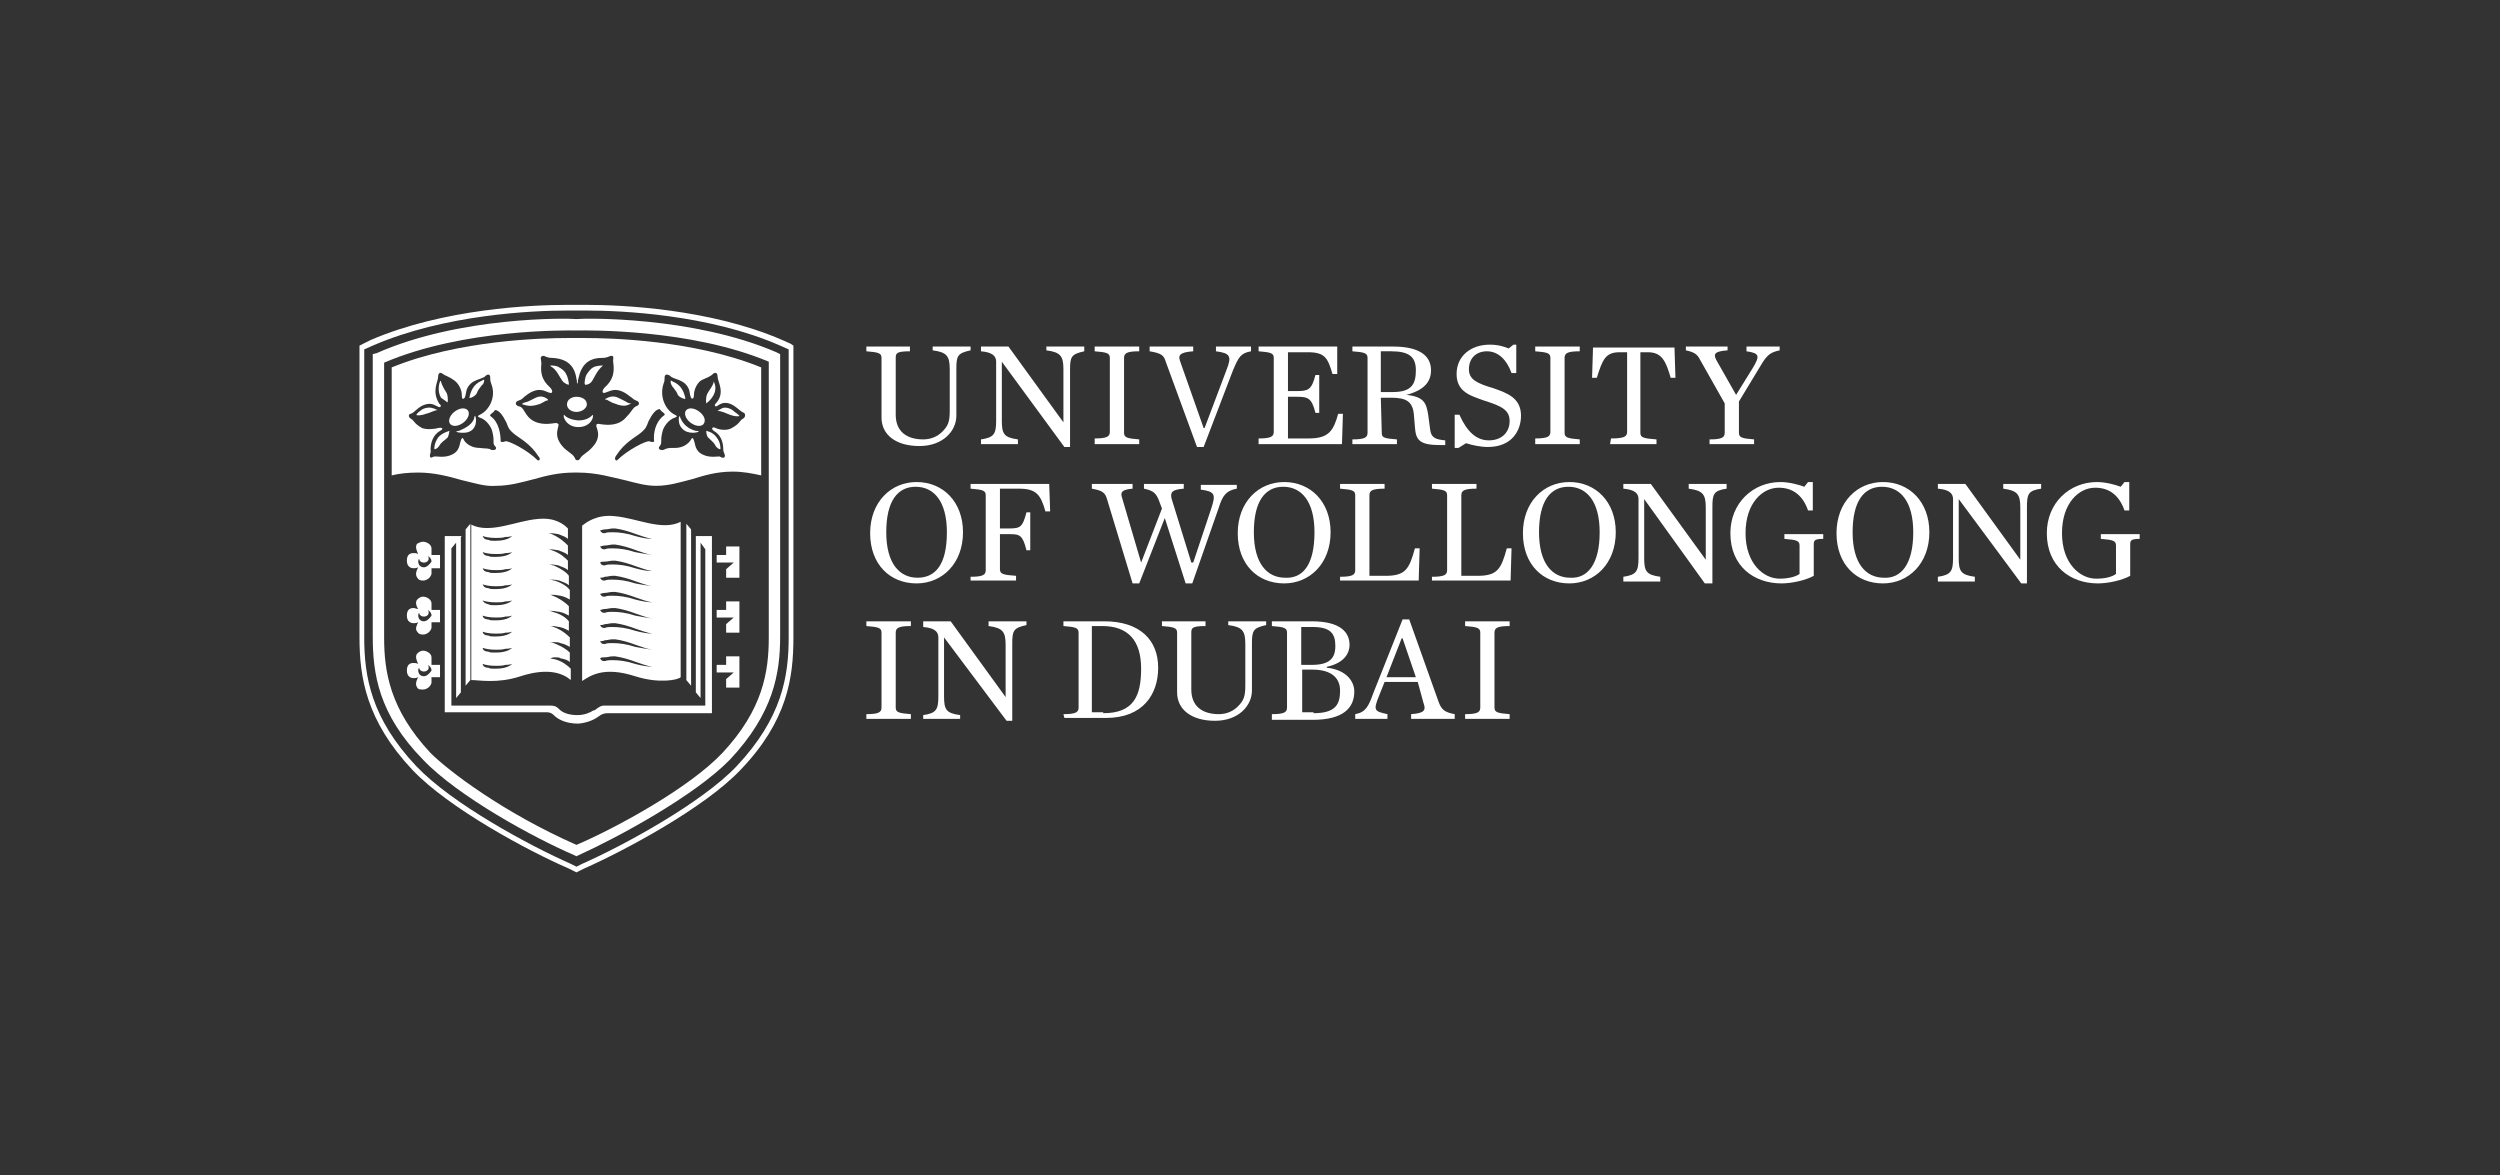 <svg width="300" height="141" viewBox="0 0 300 141" fill="none" xmlns="http://www.w3.org/2000/svg">
<rect x="0" y="0" width="300" height="141" fill="#333333" stroke="none"/>
<path d="M105.782 50.113V42.951C105.782 42.382 105.441 42.269 103.963 42.155V41.586H109.193V42.155C107.601 42.155 107.487 42.382 107.487 42.951V49.772C107.487 51.819 108.852 52.728 110.784 52.728C111.694 52.728 112.49 52.387 113.058 51.819C113.74 51.136 113.968 50.682 113.968 49.317V44.315C113.968 42.723 113.626 42.269 111.921 42.041V41.586H116.469V42.041C114.877 42.382 114.763 42.723 114.763 44.315V49.886C114.763 51.705 113.172 53.524 110.329 53.524C107.487 53.524 105.782 52.16 105.782 50.113Z" fill="white"/>
<path d="M120.22 43.406V50.454C120.22 52.046 120.448 52.501 122.153 52.728V53.296H117.719V52.728C119.311 52.501 119.538 52.046 119.538 50.454V43.406C119.538 42.723 119.083 42.269 117.719 42.155V41.586H121.016L127.61 50.682V44.315C127.61 42.723 127.269 42.269 125.564 42.041V41.586H130.111V42.155C128.519 42.496 128.406 42.837 128.406 44.429V53.638H127.724L120.22 43.406Z" fill="white"/>
<path d="M131.361 52.614C132.839 52.614 133.18 52.387 133.18 51.819V42.951C133.18 42.382 132.839 42.269 131.361 42.155V41.586H136.705V42.155C135.227 42.155 134.886 42.382 134.886 42.951V51.932C134.886 52.501 135.227 52.614 136.705 52.728V53.296H131.361V52.614Z" fill="white"/>
<path d="M139.89 43.406C139.662 42.61 139.321 42.382 137.957 42.155V41.586H143.186V42.155C141.595 42.269 141.367 42.61 141.595 43.292L144.437 51.364H144.551L147.166 44.429C147.848 42.723 147.62 42.382 145.915 42.155V41.586H150.122V42.155C148.871 42.382 148.644 42.837 147.961 44.429L144.437 53.638H143.641L139.89 43.406Z" fill="white"/>
<path d="M151.032 52.614C152.51 52.614 152.851 52.387 152.851 51.819V42.951C152.851 42.382 152.51 42.269 151.032 42.155V41.586H160.468V44.883H159.9C159.331 42.951 158.99 42.269 156.944 42.269H154.556V46.93H155.579C156.944 46.93 157.398 46.816 157.853 44.997H158.308V49.545H157.853C157.398 47.726 156.944 47.612 155.579 47.612H154.556V52.614H157.057C159.445 52.614 160.013 51.705 160.582 49.658H161.15L161.036 53.296H151.032V52.614Z" fill="white"/>
<path d="M167.176 47.044C169.45 47.044 169.904 46.02 169.904 44.429C169.904 42.837 169.108 42.155 166.948 42.155H165.698V47.044H167.176ZM165.811 51.932C165.811 52.501 166.039 52.614 167.631 52.728V53.296H162.287V52.728C163.765 52.728 164.106 52.501 164.106 51.932V42.951C164.106 42.382 163.765 42.269 162.287 42.155V41.586H167.176C170.7 41.586 171.723 42.951 171.723 44.429C171.723 45.793 170.928 46.816 168.767 47.385C170.928 47.612 171.155 48.408 171.382 49.772L171.61 51.477C171.723 52.501 172.178 52.728 173.429 52.842V53.41C173.315 53.41 172.974 53.41 172.86 53.41C170.359 53.41 169.904 52.842 169.791 51.25L169.677 49.886C169.563 48.18 168.767 47.726 166.948 47.726H165.698L165.811 51.932Z" fill="white"/>
<path d="M174.563 49.772H175.132C176.041 51.819 177.178 52.842 178.656 52.842C180.475 52.842 181.157 51.591 181.157 50.568C181.157 49.204 180.248 48.749 178.088 48.067C176.496 47.498 174.791 47.044 174.791 44.883C174.791 42.723 176.496 41.359 178.77 41.359C179.793 41.359 180.475 41.587 181.044 41.814L181.612 41.359H181.953V44.77H181.385C180.816 43.178 179.793 42.155 178.429 42.155C177.178 42.155 176.269 42.951 176.269 44.315C176.269 45.566 177.292 46.02 179.224 46.589C180.816 47.157 182.521 47.726 182.521 49.886C182.521 51.591 181.498 53.638 178.542 53.638C177.633 53.638 176.61 53.41 175.928 53.183L175.018 53.751H174.563V49.772Z" fill="white"/>
<path d="M184.227 52.614C185.705 52.614 186.046 52.387 186.046 51.819V42.951C186.046 42.382 185.705 42.269 184.227 42.155V41.586H189.57V42.155C188.092 42.155 187.751 42.382 187.751 42.951V51.932C187.751 52.501 188.092 52.614 189.57 52.728V53.296H184.227V52.614Z" fill="white"/>
<path d="M193.322 52.614C194.913 52.614 195.254 52.387 195.254 51.819V42.269H194.345C192.639 42.269 192.298 43.178 191.616 45.338H191.048L191.162 41.7H200.939L201.053 45.338H200.484C199.916 43.406 199.461 42.269 197.756 42.269H196.846V51.932C196.846 52.501 197.187 52.614 198.779 52.728V53.297H193.208L193.322 52.614Z" fill="white"/>
<path d="M210.377 44.088C211.173 42.723 211.173 42.382 209.581 42.155V41.586H213.56V42.041C212.537 42.269 212.082 42.496 211.287 43.86L208.672 48.18V51.932C208.672 52.501 209.013 52.614 210.491 52.728V53.296H205.147V52.728C206.625 52.728 206.966 52.501 206.966 51.932V48.408L204.011 43.178C203.669 42.496 203.328 42.269 202.305 42.041V41.586H207.308V42.041C205.716 42.155 205.602 42.496 205.943 43.178L208.331 47.385L210.377 44.088Z" fill="white"/>
<path d="M113.627 63.87C113.627 60.118 112.035 58.412 109.875 58.412C107.715 58.412 106.351 60.118 106.351 63.87C106.351 67.621 107.943 69.327 110.103 69.327C112.263 69.327 113.627 67.735 113.627 63.87ZM104.418 63.983C104.418 60.231 106.919 57.844 109.989 57.844C113.172 57.844 115.56 60.231 115.56 63.87C115.56 67.621 113.059 70.009 109.989 70.009C106.806 70.009 104.418 67.735 104.418 63.983Z" fill="white"/>
<path d="M116.469 69.213C117.947 69.213 118.288 68.986 118.288 68.417V59.436C118.288 58.867 117.947 58.754 116.469 58.64V58.072H125.905L126.019 61.368H125.45C124.882 59.322 124.313 58.64 122.267 58.64H119.993V63.415H121.13C122.494 63.415 122.722 63.188 123.176 61.482H123.631V66.03H123.176C122.722 64.211 122.381 64.097 121.13 64.097H119.993V68.304C119.993 68.872 120.334 68.986 121.926 69.099V69.668H116.469V69.213Z" fill="white"/>
<path d="M139.094 60.118C138.753 59.208 138.412 58.867 137.275 58.64V58.072H142.05V58.64C140.572 58.754 140.458 59.095 140.572 59.777L142.959 67.508H143.186L145.347 61.028C145.915 59.322 145.801 58.981 144.096 58.754V58.185H148.416V58.64C147.166 58.867 146.711 59.436 146.256 60.914L143.073 70.009H142.277L139.776 62.164L136.706 70.009H135.91L132.841 59.891C132.613 59.095 132.272 58.867 131.022 58.64V58.072H135.91V58.64C134.546 58.754 134.432 59.095 134.66 59.777L136.934 67.508L139.435 61.028L139.094 60.118Z" fill="white"/>
<path d="M157.738 63.87C157.738 60.118 156.146 58.412 153.986 58.412C151.826 58.412 150.462 60.118 150.462 63.87C150.462 67.621 152.053 69.327 154.214 69.327C156.374 69.44 157.738 67.735 157.738 63.87ZM148.529 63.983C148.529 60.231 151.03 57.844 154.1 57.844C157.283 57.844 159.671 60.231 159.671 63.87C159.671 67.621 157.169 70.009 154.1 70.009C150.917 70.009 148.529 67.735 148.529 63.983Z" fill="white"/>
<path d="M160.807 69.213C162.285 69.213 162.626 68.986 162.626 68.417V59.436C162.626 58.867 162.285 58.754 160.807 58.64V58.072H166.151V58.64C164.673 58.64 164.331 58.867 164.331 59.436V69.099H166.264C168.652 69.099 169.106 68.304 169.789 65.802H170.357L170.243 69.668H160.807V69.213Z" fill="white"/>
<path d="M171.835 69.213C173.313 69.213 173.654 68.986 173.654 68.417V59.436C173.654 58.867 173.313 58.754 171.835 58.64V58.072H177.178V58.64C175.7 58.64 175.359 58.867 175.359 59.436V69.099H177.292C179.679 69.099 180.134 68.304 180.816 65.802H181.385L181.271 69.668H171.835V69.213Z" fill="white"/>
<path d="M191.959 63.87C191.959 60.118 190.368 58.412 188.208 58.412C186.047 58.412 184.683 60.118 184.683 63.87C184.683 67.621 186.275 69.327 188.435 69.327C190.481 69.44 191.959 67.735 191.959 63.87ZM182.75 63.983C182.75 60.231 185.252 57.844 188.321 57.844C191.505 57.844 193.892 60.231 193.892 63.87C193.892 67.621 191.391 70.009 188.321 70.009C185.138 70.009 182.75 67.735 182.75 63.983Z" fill="white"/>
<path d="M197.302 59.891V66.939C197.302 68.531 197.529 68.986 199.235 69.213V69.781H194.801V69.213C196.393 68.986 196.62 68.531 196.62 66.939V59.891C196.62 59.208 196.165 58.754 194.801 58.64V58.072H198.098L204.692 67.167V60.914C204.692 59.322 204.351 58.867 202.645 58.64V58.072H207.193V58.64C205.601 58.867 205.488 59.322 205.488 60.914V70.009H204.578L197.302 59.891Z" fill="white"/>
<path d="M207.646 63.983C207.646 60.345 210.375 57.844 213.672 57.844C214.695 57.844 215.946 58.185 216.514 58.412L216.969 57.844H217.537V61.255H216.969C216.287 59.322 215.036 58.526 213.444 58.526C211.512 58.526 209.465 60.345 209.465 63.983C209.465 67.621 211.625 69.44 213.558 69.44C214.581 69.44 215.491 69.213 215.946 68.872V65.461C215.946 64.893 215.604 64.779 214.127 64.665V64.097H218.788V64.665C217.651 64.665 217.651 64.893 217.651 65.461V69.099C216.628 69.668 214.922 70.009 213.785 70.009C210.488 70.009 207.646 67.962 207.646 63.983Z" fill="white"/>
<path d="M229.59 63.87C229.59 60.118 227.999 58.412 225.839 58.412C223.679 58.412 222.314 60.118 222.314 63.87C222.314 67.621 223.906 69.327 226.066 69.327C228.112 69.44 229.59 67.735 229.59 63.87ZM220.382 63.983C220.382 60.231 222.883 57.844 225.952 57.844C229.136 57.844 231.523 60.231 231.523 63.87C231.523 67.621 229.022 70.009 225.952 70.009C222.769 70.009 220.382 67.735 220.382 63.983Z" fill="white"/>
<path d="M235.047 59.891V66.939C235.047 68.531 235.274 68.986 236.98 69.213V69.781H232.546V69.213C234.138 68.986 234.365 68.531 234.365 66.939V59.891C234.365 59.208 233.91 58.754 232.546 58.64V58.072H235.843L242.437 67.167V60.914C242.437 59.322 242.096 58.867 240.39 58.64V58.072H244.938V58.64C243.346 58.867 243.233 59.322 243.233 60.914V70.009H242.551L235.047 59.891Z" fill="white"/>
<path d="M245.619 63.983C245.619 60.345 248.347 57.844 251.644 57.844C252.668 57.844 253.918 58.185 254.487 58.412L254.941 57.844H255.51V61.255H254.941C254.259 59.322 253.009 58.526 251.417 58.526C249.484 58.526 247.438 60.345 247.438 63.983C247.438 67.621 249.598 69.44 251.531 69.44C252.668 69.44 253.463 69.213 253.918 68.872V65.461C253.918 64.893 253.577 64.779 252.099 64.665V64.097H256.76V64.665C255.624 64.665 255.624 64.893 255.624 65.461V69.099C254.6 69.668 252.895 70.009 251.758 70.009C248.461 70.009 245.619 67.962 245.619 63.983Z" fill="white"/>
<path d="M113.285 76.489V83.538C113.285 85.129 113.512 85.584 115.218 85.812V86.266H110.784V85.812C112.376 85.584 112.603 85.129 112.603 83.538V76.489C112.603 75.807 112.148 75.352 110.784 75.239V74.556H114.081L120.675 83.651V77.399C120.675 75.807 120.334 75.352 118.629 75.125V74.556H123.176V75.011C121.584 75.352 121.471 75.693 121.471 77.285V86.494H120.789L113.285 76.489Z" fill="white"/>
<path d="M103.963 85.698C105.441 85.698 105.782 85.471 105.782 84.902V75.921C105.782 75.352 105.441 75.239 103.963 75.125V74.556H109.306V75.125C107.828 75.125 107.487 75.352 107.487 75.921V84.902C107.487 85.471 107.828 85.584 109.306 85.698V86.266H103.963V85.698Z" fill="white"/>
<path d="M132.387 85.584C136.025 85.584 136.935 83.538 136.935 80.241C136.935 76.83 135.343 75.125 132.273 75.125H131.023V85.471H132.387V85.584ZM127.612 85.698C129.09 85.698 129.431 85.471 129.431 84.902V75.921C129.431 75.352 129.09 75.239 127.612 75.125V74.556H132.501C136.821 74.556 138.981 76.83 138.981 80.127C138.981 83.311 137.162 86.153 132.728 86.153H127.726L127.612 85.698Z" fill="white"/>
<path d="M141.252 83.083V75.921C141.252 75.352 140.911 75.239 139.433 75.125V74.556H144.663V75.125C143.071 75.125 142.957 75.352 142.957 75.921V82.742C142.957 84.788 144.322 85.698 146.254 85.698C147.164 85.698 147.96 85.357 148.528 84.788C149.21 84.106 149.438 83.651 149.438 82.287V77.285C149.438 75.693 149.096 75.239 147.391 75.011V74.556H151.939V75.011C150.347 75.352 150.233 75.693 150.233 77.285V82.856C150.233 84.675 148.642 86.494 145.799 86.494C142.957 86.494 141.252 85.129 141.252 83.083Z" fill="white"/>
<path d="M157.626 85.584C160.354 85.584 160.809 84.447 160.809 82.856C160.809 81.378 159.786 80.355 157.512 80.355H156.262V85.471H157.626V85.584ZM157.398 79.786C159.559 79.786 160.241 78.99 160.241 77.512C160.241 76.034 159.672 75.239 157.512 75.239H156.148V79.786H157.398ZM152.624 85.698C154.101 85.698 154.443 85.471 154.443 84.902V75.921C154.443 75.352 154.101 75.239 152.624 75.125V74.556H157.398C160.923 74.556 161.946 75.921 161.946 77.399C161.946 78.308 161.378 79.559 159.218 80.013V80.127C161.491 80.355 162.515 81.719 162.515 82.969C162.515 84.902 161.264 86.38 157.512 86.38H152.624V85.698Z" fill="white"/>
<path d="M169.903 81.264L168.311 76.603H168.197L166.378 81.264H169.903ZM170.13 81.833H166.151L165.469 83.538C164.787 85.243 164.9 85.357 166.492 85.698V86.266H162.627V85.698C163.877 85.471 164.218 84.788 164.787 83.197L168.311 74.329H169.107L172.631 84.22C172.972 85.13 173.314 85.471 174.564 85.698V86.266H169.334V85.698C170.926 85.584 171.153 85.243 170.812 84.334L170.13 81.833Z" fill="white"/>
<path d="M175.814 85.698C177.292 85.698 177.633 85.471 177.633 84.902V75.921C177.633 75.352 177.292 75.239 175.814 75.125V74.556H181.157V75.125C179.679 75.125 179.338 75.352 179.338 75.921V84.902C179.338 85.471 179.679 85.584 181.157 85.698V86.266H175.814V85.698Z" fill="white"/>
<path d="M68.037 48.522C68.037 49.09 68.605 49.431 69.174 49.431C69.856 49.431 70.424 48.976 70.424 48.522C70.424 47.953 69.856 47.612 69.174 47.612C68.605 47.612 68.037 47.953 68.037 48.522Z" fill="white"/>
<path d="M71.106 49.772C71.106 49.772 70.652 50.454 69.401 50.454C68.037 50.341 67.696 49.772 67.696 49.772C67.468 49.886 67.923 51.25 69.401 51.25C70.879 51.25 71.334 50 71.106 49.772Z" fill="white"/>
<path d="M68.265 46.134C68.265 45.907 68.152 45.225 67.924 44.884C67.811 44.542 67.356 44.201 66.901 43.974C66.56 43.86 66.219 43.86 66.105 43.86C65.992 43.86 65.992 43.86 66.105 43.974C66.787 44.315 67.129 45.225 67.47 45.679C67.697 46.02 68.265 46.248 68.265 46.134Z" fill="white"/>
<path d="M58.032 45.566C57.918 45.679 57.349 45.793 56.895 46.361C56.44 46.93 56.326 47.726 56.326 47.726C56.326 47.839 57.008 47.612 57.236 47.157C57.349 46.816 57.463 46.703 57.804 46.248C58.145 46.02 58.145 45.452 58.032 45.566Z" fill="white"/>
<path d="M51.893 48.976C51.666 48.863 50.87 48.863 50.415 49.317C50.074 49.545 49.96 49.772 49.96 49.772C49.96 49.886 50.529 49.886 51.097 49.658C51.666 49.545 52.12 49.204 52.575 49.204C52.348 49.204 52.12 48.976 51.893 48.976Z" fill="white"/>
<path d="M72.359 43.86C72.245 43.86 71.904 43.86 71.45 43.974C70.995 44.088 70.654 44.542 70.426 44.884C70.199 45.225 70.085 46.02 70.199 46.134C70.199 46.248 70.767 46.134 70.995 45.793C71.336 45.338 71.563 44.542 72.359 43.86C72.586 43.86 72.473 43.86 72.359 43.86Z" fill="white"/>
<path d="M53.713 48.294C53.713 48.294 53.827 47.726 53.599 47.157C53.372 46.816 53.031 46.248 52.917 45.793C52.917 45.679 52.803 45.679 52.803 45.793C52.69 46.02 52.462 46.93 52.917 47.726C53.258 47.953 53.713 48.294 53.713 48.294Z" fill="white"/>
<path d="M57.008 49.886C57.008 49.886 56.894 49.999 56.894 50.227C56.553 51.136 55.53 51.477 55.075 51.705C54.848 51.705 54.734 51.819 54.734 51.819C54.734 51.819 55.075 51.932 55.416 51.932C55.871 51.932 56.212 51.932 56.667 51.591C57.122 51.136 57.122 50.682 57.122 50.34C57.122 50.113 57.008 49.886 57.008 49.886Z" fill="white"/>
<path d="M56.1 49.204C55.759 48.863 55.077 48.976 54.509 49.431C53.94 49.886 53.713 50.568 54.054 50.909C54.395 51.25 55.077 51.136 55.645 50.682C56.214 50.227 56.441 49.545 56.1 49.204Z" fill="white"/>
<path d="M52.576 52.501C52.121 53.183 52.121 53.638 52.121 53.865C52.121 53.979 52.462 53.865 52.69 53.524C53.031 52.956 53.258 52.956 53.713 52.501C53.827 52.387 53.94 51.705 53.94 51.705C53.94 51.705 53.031 51.932 52.576 52.501Z" fill="white"/>
<path d="M64.284 47.726C64.056 47.84 63.601 48.067 63.374 48.181C63.033 48.294 62.919 48.294 62.692 48.408V48.522C63.147 48.635 63.601 48.863 64.625 48.522C65.079 48.408 65.42 48.067 65.648 48.067C65.761 48.067 65.761 47.953 65.761 47.953C65.534 47.726 64.966 47.385 64.284 47.726Z" fill="white"/>
<path d="M83.955 49.431C83.386 48.976 82.704 48.863 82.363 49.204C82.022 49.545 82.249 50.227 82.818 50.682C83.386 51.136 84.069 51.25 84.409 50.909C84.751 50.454 84.523 49.886 83.955 49.431Z" fill="white"/>
<path d="M89.183 50.227C88.728 50.454 88.842 50.795 87.819 51.364C87.25 51.705 86.341 51.591 85.886 51.364C85.431 51.136 85.317 51.477 85.659 51.705C86.454 52.16 86.795 52.955 86.795 53.979C86.795 54.32 87.136 54.661 86.909 54.888C86.795 55.002 86.568 54.888 86.341 54.774C85.886 54.774 84.863 55.002 83.953 54.32C83.385 53.865 83.385 53.069 83.271 52.842C83.157 52.501 83.044 52.501 82.93 52.728C82.816 52.955 82.248 53.751 80.997 53.751C80.201 53.751 80.088 53.751 79.633 53.979C79.292 54.092 78.837 53.865 79.178 53.524C79.519 53.069 79.178 52.955 79.519 51.705C79.633 51.25 80.201 50.34 80.997 50.113C81.338 49.999 81.225 49.886 80.997 49.772C79.974 49.317 79.065 47.726 79.633 46.02C79.86 45.566 79.633 45.224 79.86 44.997C79.974 44.883 80.315 44.997 80.429 45.111C80.77 45.566 82.248 45.452 82.703 46.816C82.816 47.271 82.816 47.726 83.044 47.839C83.271 47.839 83.271 47.498 83.271 47.385C83.271 46.703 83.726 45.793 84.294 45.566C84.749 45.338 85.204 45.224 85.545 44.883C85.772 44.656 86.113 44.656 86.113 45.224C86.113 45.793 87.023 47.044 86 48.294C85.886 48.408 85.772 48.522 85.772 48.635C85.772 48.635 85.886 48.863 86 48.749C86.227 48.635 86.682 48.18 87.478 48.408C88.273 48.635 88.842 49.431 89.297 49.545C89.41 49.658 89.524 49.999 89.183 50.227ZM78.496 52.955C78.496 53.069 78.155 53.069 77.928 52.955C77.587 52.842 75.313 53.979 74.062 55.229C73.948 55.343 73.608 55.115 73.948 54.661C74.972 53.069 76.222 52.501 76.904 51.932C77.587 51.364 77.587 51.136 77.814 50.568C78.269 49.658 78.724 49.09 79.178 49.09C79.178 49.09 79.292 49.317 79.633 49.545C79.747 49.658 79.86 49.772 79.633 49.886C78.61 50.682 78.382 52.046 78.496 52.955ZM72.129 50.909C71.675 50.795 71.561 50.909 71.561 51.023C71.447 51.25 72.357 52.273 71.106 53.638C70.538 54.32 69.856 54.547 69.628 55.002C69.515 55.115 69.515 55.229 69.287 55.229C69.06 55.229 69.06 55.115 68.946 54.888C68.719 54.433 68.037 54.206 67.468 53.524C66.331 52.16 67.127 51.25 67.013 50.909C67.013 50.909 66.9 50.682 66.445 50.795C65.649 50.909 64.285 51.023 63.375 49.999C62.807 49.317 62.807 48.863 62.239 48.749C61.784 48.635 61.784 48.18 62.239 48.067C62.58 47.953 62.693 47.839 62.921 47.612C63.375 47.271 64.285 46.475 65.422 46.93C65.649 47.044 65.99 47.157 66.104 47.157C66.331 47.157 66.331 46.816 65.99 46.475C64.967 45.566 64.853 44.656 64.967 43.633C64.967 43.178 64.74 42.837 65.081 42.723C65.422 42.61 65.422 42.951 66.331 42.951C68.037 43.064 68.946 43.86 69.174 45.452C69.287 45.793 69.174 46.02 69.287 46.02C69.401 45.907 69.287 45.793 69.401 45.452C69.742 43.86 70.538 42.951 72.243 42.951C73.039 42.951 73.153 42.61 73.494 42.723C73.721 42.837 73.494 43.064 73.608 43.633C73.721 44.656 73.608 45.566 72.584 46.475C72.243 46.816 72.243 47.157 72.471 47.157C72.584 47.157 72.812 47.044 73.153 46.93C74.29 46.475 75.199 47.271 75.654 47.612C75.881 47.726 75.995 47.953 76.336 48.067C76.791 48.18 76.791 48.635 76.336 48.749C75.881 48.976 75.881 49.317 75.199 49.999C74.29 51.136 72.925 51.023 72.129 50.909ZM64.512 55.229C63.262 53.979 60.988 52.842 60.647 52.955C60.419 53.069 60.078 53.069 60.078 52.955C60.078 52.046 59.851 50.682 58.941 49.999C58.714 49.886 58.828 49.772 58.941 49.658C59.283 49.431 59.396 49.204 59.396 49.204C59.851 49.204 60.306 49.772 60.761 50.682C60.988 51.25 60.988 51.477 61.67 52.046C62.352 52.614 63.603 53.183 64.626 54.774C64.967 55.115 64.626 55.343 64.512 55.229ZM58.941 53.979C58.6 53.751 58.373 53.865 57.577 53.751C56.213 53.751 55.645 52.842 55.645 52.728C55.531 52.501 55.417 52.501 55.303 52.842C55.19 53.069 55.19 53.865 54.621 54.32C53.712 55.002 52.689 54.774 52.234 54.774C51.893 54.774 51.779 55.002 51.665 54.888C51.438 54.661 51.779 54.32 51.665 53.979C51.665 53.069 52.007 52.16 52.802 51.705C53.257 51.477 53.143 51.25 52.575 51.364C52.234 51.477 51.211 51.591 50.642 51.364C49.619 50.795 49.733 50.454 49.278 50.227C48.937 49.999 49.051 49.658 49.278 49.658C49.733 49.545 50.188 48.749 51.097 48.522C51.893 48.294 52.348 48.749 52.689 48.863C52.802 48.863 52.916 48.749 52.916 48.749C52.916 48.635 52.802 48.522 52.689 48.408C51.779 46.93 52.575 45.793 52.575 45.224C52.575 44.656 52.916 44.656 53.143 44.883C53.484 45.111 53.939 45.224 54.394 45.566C54.962 45.907 55.417 46.703 55.417 47.385C55.417 47.612 55.417 47.953 55.645 47.839C55.872 47.726 55.872 47.271 55.986 46.816C56.44 45.452 57.918 45.566 58.259 45.111C58.373 44.997 58.6 44.883 58.714 44.997C58.941 45.111 58.714 45.452 58.941 46.02C59.624 47.726 58.6 49.317 57.577 49.772C57.35 49.886 57.236 49.999 57.577 50.113C58.373 50.34 58.941 51.25 59.055 51.705C59.396 52.955 59.055 53.183 59.396 53.524C59.737 53.865 59.396 54.092 58.941 53.979ZM70.197 40.563C69.742 40.563 69.515 40.563 69.287 40.563C69.174 40.563 69.06 40.563 69.06 40.563C68.946 40.563 68.605 40.563 68.15 40.563C65.195 40.563 55.076 40.791 47.004 44.088V57.048C47.914 56.821 48.937 56.707 50.188 56.707C52.12 56.707 53.825 57.162 55.417 57.617C56.895 57.958 58.259 58.413 59.51 58.299C61.215 58.299 62.693 57.844 64.058 57.503C65.649 57.048 67.127 56.707 68.946 56.707H69.287C71.675 56.707 73.38 57.276 74.972 57.617C76.336 57.958 77.473 58.299 78.724 58.299C80.315 58.299 81.679 57.844 83.044 57.503C84.522 57.048 86 56.593 87.932 56.593C89.183 56.593 90.32 56.821 91.343 57.048V44.088C83.271 40.791 73.153 40.563 70.197 40.563Z" fill="white"/>
<path d="M85.659 45.793C85.545 45.679 85.659 45.679 85.659 45.793C85.545 46.361 85.09 46.816 84.863 47.271C84.635 47.839 84.749 48.408 84.749 48.408C84.749 48.408 85.204 48.067 85.431 47.726C86.113 46.816 85.772 46.02 85.659 45.793Z" fill="white"/>
<path d="M86.684 48.976C86.456 49.09 86.229 49.204 86.115 49.318C86.57 49.318 87.025 49.545 87.593 49.772C88.162 50 88.73 50 88.73 49.886C88.73 49.886 88.503 49.658 88.162 49.431C87.593 48.863 86.911 48.863 86.684 48.976Z" fill="white"/>
<path d="M84.976 52.501C85.431 52.956 85.659 53.069 85.886 53.524C86.113 53.865 86.454 53.979 86.454 53.865C86.454 53.638 86.454 53.069 86 52.501C85.545 51.819 84.749 51.705 84.749 51.705C84.749 51.705 84.749 52.273 84.976 52.501Z" fill="white"/>
<path d="M83.498 51.705C83.043 51.591 82.134 51.25 81.679 50.227C81.565 49.999 81.565 49.886 81.565 49.886C81.565 49.886 81.451 50.113 81.451 50.227C81.451 50.568 81.451 51.023 81.906 51.477C82.247 51.819 82.702 51.932 83.157 51.932C83.498 51.932 83.839 51.819 83.839 51.819C83.839 51.705 83.725 51.705 83.498 51.705Z" fill="white"/>
<path d="M82.248 47.839C82.248 47.839 82.134 47.044 81.679 46.475C81.225 45.907 80.656 45.793 80.542 45.679C80.429 45.566 80.429 46.134 80.77 46.475C81.111 46.93 81.225 47.044 81.338 47.385C81.566 47.726 82.248 47.953 82.248 47.839Z" fill="white"/>
<path d="M75.768 48.408C75.541 48.408 75.427 48.408 75.086 48.18C74.859 48.067 74.404 47.839 74.177 47.726C73.494 47.385 72.926 47.726 72.698 47.839C72.585 47.839 72.585 47.953 72.698 47.953C72.926 47.953 73.267 48.294 73.722 48.408C75.086 48.976 75.427 48.521 75.768 48.408Z" fill="white"/>
<path d="M92.253 76.489C92.253 80.582 91.571 85.13 86.682 90.359C82.703 94.566 73.949 99.341 69.174 101.387C60.42 97.522 53.826 92.519 51.666 90.359C46.777 85.13 46.095 80.582 46.095 76.489V43.519C55.645 39.427 68.037 39.654 69.174 39.654H69.288C70.425 39.654 82.817 39.427 92.253 43.406V76.489ZM69.174 38.29C68.151 38.176 55.19 37.949 45.186 42.383L44.731 42.496V76.376C44.731 80.809 45.413 85.698 50.757 91.155C54.963 95.589 64.172 100.591 68.947 102.638L69.174 102.752L69.402 102.638C74.177 100.478 83.385 95.475 87.592 91.155C92.822 85.584 93.617 80.809 93.617 76.376V42.496L93.163 42.269C83.158 37.949 70.197 38.176 69.174 38.29Z" fill="white"/>
<path d="M70.425 36.584H69.288H68.037C63.831 36.584 53.258 37.039 44.503 40.791L43.594 41.245L43.139 41.473V41.928V76.489C43.139 81.264 43.935 86.494 49.506 92.406C53.826 96.953 63.262 102.069 68.264 104.229L68.947 104.57L69.174 104.684L69.401 104.57L70.084 104.229C74.972 102.069 84.522 96.953 88.842 92.406C94.527 86.494 95.209 81.264 95.209 76.489V41.928V41.473L94.868 41.245L93.845 40.791C85.204 37.039 74.517 36.584 70.425 36.584ZM70.425 37.266C74.517 37.266 85.091 37.721 93.617 41.473L94.641 41.928V76.489C94.641 81.15 93.845 86.153 88.388 91.951C84.181 96.385 74.745 101.501 69.856 103.661L69.174 104.002L68.492 103.661C63.603 101.501 54.281 96.499 49.961 91.951C44.503 86.153 43.708 81.15 43.708 76.489V41.928L44.731 41.473C53.371 37.721 63.944 37.266 68.037 37.266C68.606 37.266 69.06 37.266 69.288 37.266C69.401 37.266 69.743 37.266 70.425 37.266Z" fill="white"/>
<path d="M50.87 68.076C50.415 68.076 50.188 67.735 50.188 67.394C50.188 67.28 50.188 67.167 50.302 67.053C50.302 67.28 50.529 67.508 50.87 67.508C51.211 67.508 51.439 67.28 51.439 67.053C51.439 66.939 51.439 66.826 51.325 66.712C51.552 66.826 51.78 67.053 51.78 67.394C51.552 67.735 51.211 68.076 50.87 68.076ZM51.78 65.802C51.78 65.348 51.211 65.007 50.757 65.007C50.529 65.007 50.302 65.12 50.074 65.234C49.733 65.575 50.074 66.257 50.188 66.484C49.961 66.371 49.847 66.371 49.62 66.371C49.279 66.371 48.824 66.484 48.824 67.28C48.824 68.076 49.392 68.19 49.62 68.19C49.733 68.19 49.961 68.19 50.188 68.076C50.074 68.303 49.733 68.872 50.074 69.327C50.188 69.554 50.415 69.668 50.757 69.668C51.211 69.668 51.666 69.327 51.78 68.872C51.78 68.645 51.78 68.303 51.78 68.19H52.803V66.598H51.78C51.78 66.371 51.78 65.916 51.78 65.802ZM72.471 79.331C72.13 79.331 72.016 78.99 72.016 78.99C72.13 78.877 72.357 78.877 72.585 78.877C72.926 78.877 73.153 78.763 73.494 78.763C73.608 78.763 73.722 78.763 73.835 78.763C74.631 78.877 75.427 79.104 76.337 79.445C77.019 79.672 77.587 79.9 78.269 80.013C77.928 80.013 77.019 79.9 76.223 79.672C75.2 79.331 74.29 79.218 73.494 79.218C73.153 79.218 72.926 79.218 72.585 79.331C72.471 79.331 72.471 79.331 72.471 79.331ZM72.585 76.83C72.926 76.83 73.153 76.717 73.494 76.717C73.608 76.717 73.722 76.717 73.835 76.717C74.631 76.83 75.427 77.058 76.337 77.399C77.019 77.626 77.587 77.853 78.269 77.967C77.474 77.853 76.791 77.74 76.223 77.626C75.2 77.285 74.29 77.171 73.494 77.171C73.153 77.171 72.812 77.171 72.585 77.285H72.471C72.13 77.285 72.016 76.944 72.016 76.944C72.13 76.944 72.357 76.944 72.585 76.83ZM72.585 74.897C72.926 74.897 73.153 74.784 73.494 74.784C73.608 74.784 73.722 74.784 73.835 74.784C74.631 74.897 75.427 75.125 76.337 75.466C77.019 75.693 77.587 75.921 78.269 76.034C77.814 76.034 77.019 75.921 76.223 75.693C75.2 75.352 74.29 75.239 73.494 75.239C73.153 75.239 72.812 75.239 72.585 75.352H72.471C72.13 75.352 72.016 75.011 72.016 75.011C72.13 75.011 72.357 75.011 72.585 74.897ZM72.585 73.079C72.926 73.079 73.153 72.965 73.494 72.965C73.608 72.965 73.722 72.965 73.835 72.965C74.631 73.079 75.427 73.306 76.337 73.647C77.019 73.874 77.587 74.102 78.269 74.215C77.474 74.102 76.791 73.988 76.223 73.874C75.2 73.533 74.29 73.42 73.494 73.42C73.153 73.42 72.926 73.42 72.585 73.533H72.471C72.13 73.533 72.016 73.192 72.016 73.192C72.13 73.192 72.357 73.079 72.585 73.079ZM72.585 71.146C72.926 71.146 73.153 71.032 73.494 71.032C73.608 71.032 73.722 71.032 73.835 71.032C74.631 71.146 75.427 71.373 76.337 71.714C77.019 71.942 77.587 72.169 78.269 72.283C77.928 72.283 77.019 72.169 76.223 71.942C75.2 71.6 74.29 71.487 73.494 71.487C73.153 71.487 72.812 71.487 72.585 71.6H72.471C72.13 71.6 72.016 71.26 72.016 71.26C72.13 71.26 72.357 71.146 72.585 71.146ZM72.585 69.213C72.926 69.213 73.153 69.099 73.494 69.099C73.608 69.099 73.722 69.099 73.835 69.099C74.631 69.213 75.427 69.44 76.337 69.781C77.019 70.009 77.587 70.236 78.269 70.35C77.474 70.236 76.791 70.123 76.223 70.009C75.2 69.668 74.29 69.554 73.494 69.554C73.153 69.554 72.812 69.554 72.585 69.668H72.471C72.13 69.668 72.016 69.327 72.016 69.327C72.13 69.327 72.357 69.327 72.585 69.213ZM72.585 67.394C72.926 67.394 73.267 67.28 73.494 67.28C73.608 67.28 73.722 67.28 73.835 67.28C74.631 67.394 75.427 67.621 76.337 67.963C77.019 68.19 77.587 68.417 78.269 68.531C77.701 68.531 77.019 68.417 76.223 68.19C75.2 67.849 74.29 67.735 73.494 67.735C73.153 67.735 72.812 67.735 72.585 67.849H72.471C72.13 67.849 72.016 67.508 72.016 67.508C72.13 67.394 72.357 67.394 72.585 67.394ZM72.585 65.461C72.926 65.461 73.267 65.348 73.494 65.348C73.608 65.348 73.722 65.348 73.835 65.348C74.631 65.461 75.427 65.689 76.337 66.03C77.019 66.257 77.587 66.484 78.269 66.598C77.474 66.484 76.791 66.371 76.223 66.257C75.2 65.916 74.29 65.802 73.494 65.802C73.153 65.802 72.812 65.802 72.585 65.916H72.471C72.13 65.916 72.016 65.575 72.016 65.575C72.13 65.575 72.357 65.461 72.585 65.461ZM72.585 63.529C72.926 63.529 73.267 63.415 73.494 63.415C73.608 63.415 73.722 63.415 73.835 63.415C74.631 63.529 75.427 63.756 76.337 64.097C77.019 64.324 77.587 64.552 78.269 64.665C77.701 64.665 77.019 64.552 76.223 64.324C75.2 63.983 74.29 63.87 73.494 63.87C73.153 63.87 72.812 63.87 72.585 63.983H72.471C72.13 63.983 72.016 63.642 72.016 63.642C72.13 63.642 72.357 63.529 72.585 63.529ZM76.223 81.15C79.065 82.06 81.339 81.605 81.68 81.264V62.619C79.406 63.756 76.45 62.164 73.722 61.937C71.562 61.71 70.311 62.733 69.856 63.074V81.719C70.766 81.15 72.357 79.9 76.223 81.15ZM50.87 74.556C50.415 74.556 50.188 74.215 50.188 73.874C50.188 73.761 50.188 73.647 50.302 73.533C50.302 73.761 50.529 73.988 50.87 73.988C51.211 73.988 51.439 73.761 51.439 73.533C51.439 73.42 51.439 73.306 51.325 73.192C51.552 73.306 51.78 73.533 51.78 73.874C51.552 74.215 51.211 74.556 50.87 74.556ZM51.78 72.396C51.78 71.942 51.211 71.6 50.757 71.6C50.529 71.6 50.302 71.714 50.074 71.942C49.733 72.283 50.074 72.965 50.188 73.079C49.961 73.079 49.847 72.965 49.62 72.965C49.279 72.965 48.824 73.079 48.824 73.874C48.824 74.67 49.392 74.784 49.62 74.784C49.733 74.784 49.961 74.784 50.188 74.67C50.074 74.897 49.733 75.466 50.074 75.807C50.188 76.034 50.415 76.148 50.757 76.148C51.211 76.148 51.666 75.807 51.78 75.352C51.78 75.239 51.78 74.784 51.78 74.67H52.803V73.192H51.78C51.78 72.851 51.78 72.51 51.78 72.396ZM50.87 81.15C50.415 81.15 50.188 80.809 50.188 80.468C50.188 80.355 50.188 80.241 50.302 80.127C50.302 80.355 50.529 80.582 50.87 80.582C51.211 80.582 51.439 80.355 51.439 80.127C51.439 80.014 51.439 79.9 51.325 79.786C51.552 79.9 51.78 80.127 51.78 80.468C51.552 80.809 51.211 81.15 50.87 81.15ZM51.78 78.877C51.78 78.422 51.211 78.081 50.757 78.081C50.529 78.081 50.302 78.195 50.074 78.422C49.733 78.763 50.074 79.445 50.188 79.672C49.961 79.559 49.847 79.559 49.62 79.559C49.279 79.559 48.824 79.672 48.824 80.468C48.824 81.264 49.392 81.378 49.62 81.378C49.733 81.378 49.961 81.378 50.188 81.264C50.074 81.492 49.733 82.06 50.074 82.515C50.188 82.742 50.415 82.742 50.757 82.742C51.211 82.742 51.666 82.401 51.78 81.946C51.78 81.719 51.78 81.378 51.78 81.264H52.803V79.786H51.78C51.78 79.445 51.78 79.104 51.78 78.877ZM57.919 79.672C58.26 79.786 58.715 79.9 59.511 79.9C59.852 79.9 60.306 79.9 60.647 79.786C60.761 79.786 61.102 79.786 61.443 79.672C61.443 79.672 60.989 80.241 59.511 80.241H59.397H59.283C58.942 80.241 58.828 80.241 58.601 80.127C58.033 80.127 57.919 79.786 57.919 79.672ZM57.919 77.74C58.26 77.853 58.715 77.967 59.511 77.967C59.852 77.967 60.306 77.967 60.647 77.853C60.761 77.853 61.102 77.853 61.443 77.74C61.443 77.74 60.989 78.308 59.511 78.308H59.397H59.283C58.942 78.308 58.828 78.308 58.601 78.195C58.033 78.195 57.919 77.853 57.919 77.74ZM57.919 75.807C58.26 75.921 58.715 76.034 59.511 76.034C59.852 76.034 60.306 76.034 60.647 75.921C60.761 75.921 61.102 75.921 61.443 75.807C61.443 75.807 60.989 76.376 59.511 76.376H59.397H59.283C58.942 76.376 58.828 76.376 58.601 76.262C58.033 76.262 57.919 75.921 57.919 75.807C57.919 75.921 57.919 75.921 57.919 75.807ZM57.919 73.874C58.26 73.988 58.715 74.102 59.511 74.102C59.852 74.102 60.306 74.102 60.647 73.988C60.761 73.988 61.102 73.988 61.443 73.874C61.443 73.874 60.989 74.443 59.511 74.443H59.397H59.283C58.942 74.443 58.828 74.443 58.601 74.329C58.033 74.329 57.919 73.988 57.919 73.874C57.919 73.988 57.919 73.988 57.919 73.874ZM57.919 72.055C58.26 72.169 58.715 72.283 59.511 72.283C59.852 72.283 60.306 72.283 60.647 72.169C60.761 72.169 61.102 72.169 61.443 72.055C61.443 72.055 60.989 72.624 59.511 72.624C59.511 72.624 59.511 72.624 59.397 72.624H59.283C58.942 72.624 58.828 72.624 58.601 72.51C58.033 72.396 57.919 72.055 57.919 72.055ZM57.919 70.123C58.26 70.236 58.715 70.35 59.511 70.35C59.852 70.35 60.306 70.35 60.647 70.236C60.761 70.236 61.102 70.236 61.443 70.123C61.443 70.123 60.989 70.691 59.511 70.691H59.397H59.283C58.942 70.691 58.828 70.691 58.601 70.577C58.033 70.577 57.919 70.123 57.919 70.123ZM57.919 68.19C58.26 68.303 58.715 68.417 59.511 68.417C59.852 68.417 60.306 68.417 60.647 68.303C60.761 68.303 61.102 68.303 61.443 68.19C61.443 68.19 60.989 68.758 59.511 68.758H59.397H59.283C58.942 68.758 58.828 68.758 58.601 68.645C58.033 68.645 57.919 68.19 57.919 68.19ZM57.919 66.257C58.26 66.371 58.715 66.484 59.511 66.484C59.852 66.484 60.306 66.484 60.647 66.371C60.761 66.371 61.102 66.371 61.443 66.257C61.443 66.257 60.989 66.826 59.511 66.826H59.397H59.283C58.942 66.826 58.828 66.826 58.601 66.712C58.033 66.712 57.919 66.257 57.919 66.257ZM57.919 64.324C58.26 64.438 58.715 64.552 59.511 64.552C59.852 64.552 60.306 64.552 60.647 64.438C60.761 64.438 61.102 64.438 61.443 64.324C61.443 64.324 60.989 64.893 59.511 64.893C59.511 64.893 59.511 64.893 59.397 64.893H59.283C58.942 64.893 58.828 64.893 58.601 64.779C58.033 64.779 57.919 64.324 57.919 64.324ZM62.467 81.15C65.991 80.013 67.696 80.923 68.492 81.605V80.241C68.151 79.9 67.469 79.331 66.559 79.104C66.332 79.104 66.105 78.99 65.991 78.99C66.105 78.99 66.332 78.877 66.559 78.877C66.9 78.877 67.128 78.877 67.241 78.99C67.81 79.104 68.151 79.218 68.378 79.445V78.308C67.81 77.74 66.787 77.285 66.446 77.171C66.218 77.058 65.991 77.058 65.877 77.058C65.991 77.058 66.218 77.058 66.446 77.058C66.787 77.058 67.014 77.058 67.241 77.171C67.81 77.285 68.151 77.512 68.378 77.626V76.489C67.582 75.693 66.787 75.352 66.446 75.239C66.218 75.125 65.991 75.125 65.877 75.125C65.991 75.125 66.218 75.125 66.332 75.125C66.673 75.125 66.9 75.239 67.128 75.239C67.696 75.352 68.037 75.58 68.265 75.693V74.556C67.81 73.988 67.128 73.647 66.332 73.42C66.105 73.306 65.877 73.306 65.763 73.306C65.877 73.306 66.105 73.306 66.218 73.306C66.559 73.306 66.9 73.42 67.128 73.42C67.696 73.533 68.037 73.761 68.265 73.874V72.737C67.582 72.055 66.673 71.6 66.332 71.487C66.105 71.373 65.991 71.373 65.877 71.373C65.991 71.373 66.105 71.373 66.332 71.373C66.673 71.373 67.128 71.487 67.241 71.487C67.81 71.6 68.151 71.828 68.378 71.942V70.805C68.151 70.464 67.582 70.009 66.559 69.668H66.446C66.218 69.554 65.991 69.554 65.877 69.554C65.991 69.554 66.105 69.554 66.218 69.554C66.673 69.554 67.014 69.668 67.128 69.668C67.696 69.895 68.037 70.009 68.265 70.236V69.099C68.037 68.758 67.469 68.303 66.446 67.849H66.332C66.105 67.735 65.877 67.735 65.763 67.735C65.877 67.735 65.991 67.735 66.105 67.735C66.559 67.735 66.9 67.849 67.014 67.849C67.582 68.076 67.924 68.19 68.151 68.417V67.28C67.81 66.939 67.241 66.371 66.218 66.03C65.991 65.916 65.763 65.916 65.65 65.916C65.763 65.916 65.877 65.916 65.991 65.916C66.446 65.916 66.787 66.03 67.014 66.03C67.582 66.257 67.924 66.371 68.151 66.598V65.461C67.81 65.12 67.241 64.552 66.218 64.097C65.991 63.983 65.763 63.983 65.65 63.983C65.763 63.983 65.877 63.983 65.991 63.983C66.446 63.983 66.9 64.097 67.014 64.097C67.582 64.324 67.924 64.438 68.151 64.665V63.415C67.696 62.96 66.673 62.051 64.513 62.278C61.898 62.505 58.828 64.097 56.555 62.96V81.605C57.464 81.605 59.738 82.06 62.467 81.15ZM56.441 62.846L55.873 63.529V82.287L56.441 81.605V62.846ZM87.137 73.192H86V74.102H88.047L87.137 74.897V75.921H88.729V72.169H87.137V73.192ZM82.93 63.529L82.362 62.846V81.605L82.93 82.287V63.529ZM87.137 65.575V66.598H86V67.508H88.047L87.137 68.303V69.327H88.729V65.575H87.137ZM87.137 79.786H86V80.696H88.047L87.137 81.492V82.515H88.729V78.763H87.137V79.786ZM83.499 64.324V83.083L84.067 83.765V65.12L84.636 65.916V84.675H72.357C71.789 84.788 71.562 85.13 71.334 85.243C71.334 85.243 71.334 85.243 71.221 85.243C70.879 85.471 70.197 85.812 69.288 85.812C68.151 85.812 67.469 85.471 67.128 85.13C66.9 84.902 66.673 84.675 66.105 84.675H65.877H65.763H54.167V65.802L54.736 65.12V83.765L55.304 83.083V64.438L55.418 64.324H53.371V85.471H65.536C65.763 85.471 66.105 85.471 66.446 85.812C66.9 86.266 67.81 86.835 69.401 86.835C70.652 86.721 71.448 86.266 71.903 85.925C72.357 85.584 72.698 85.584 73.04 85.584H85.432V64.324H83.499Z" fill="white"/>
</svg>
